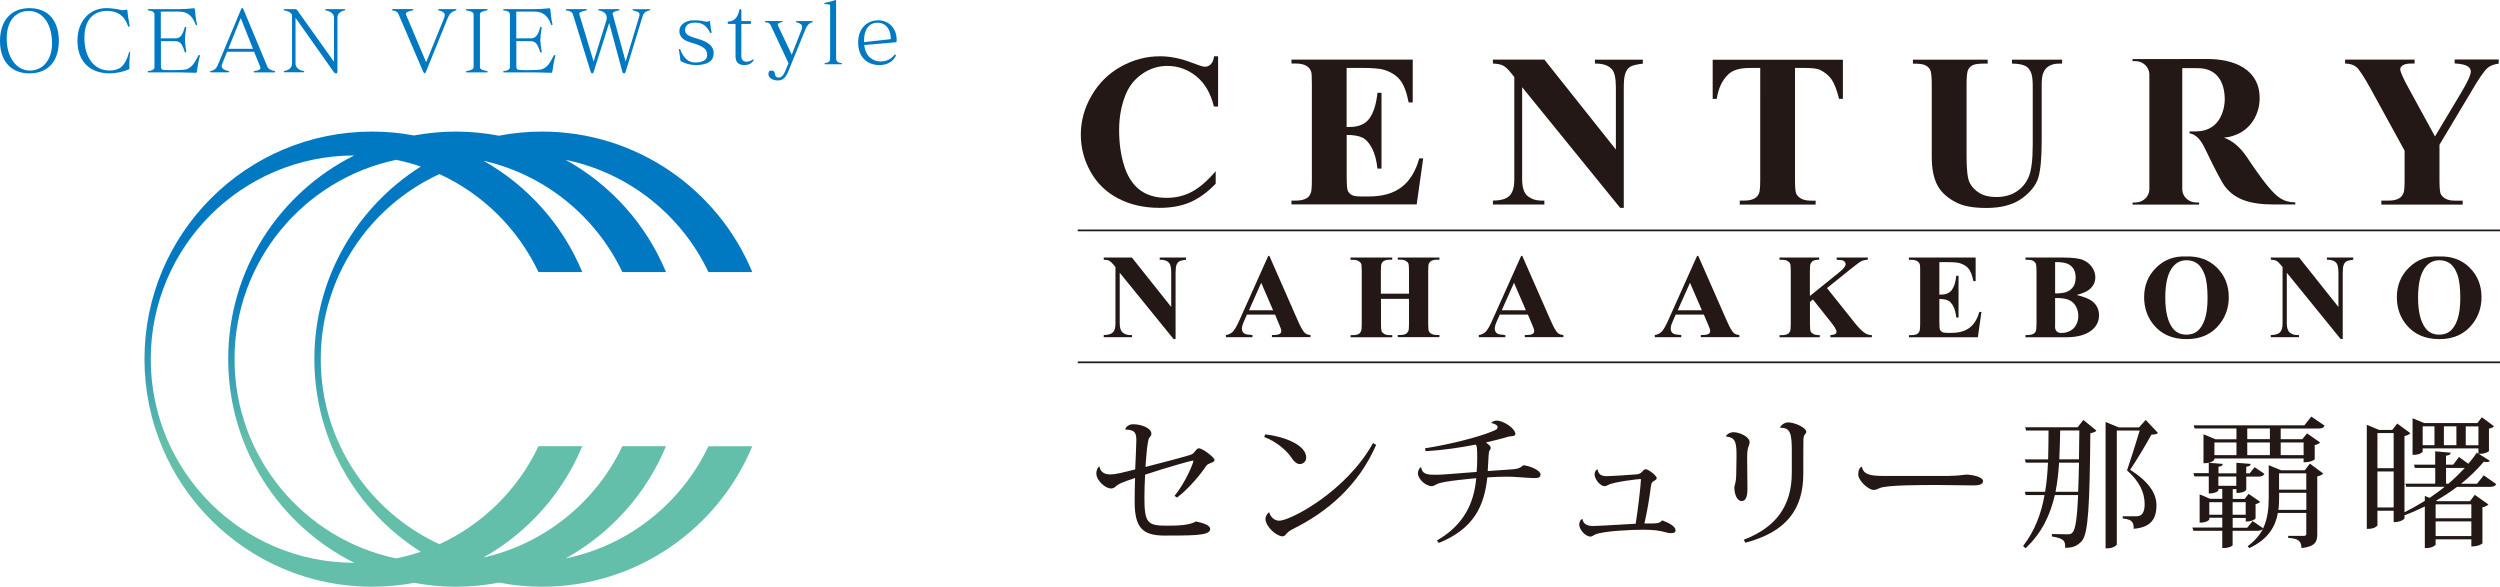 <?xml version="1.0" encoding="utf-8"?>
<!-- Generator: Adobe Illustrator 26.4.1, SVG Export Plug-In . SVG Version: 6.00 Build 0)  -->
<svg version="1.1" xmlns="http://www.w3.org/2000/svg" xmlns:xlink="http://www.w3.org/1999/xlink" x="0px" y="0px"
	 viewBox="0 0 430 100.91" style="enable-background:new 0 0 430 100.91;" xml:space="preserve">
<style type="text/css">
	.st0{fill:url(#SVGID_1_);}
	.st1{fill:#0079C2;}
	.st2{fill:none;stroke:#231815;stroke-width:0.302;stroke-miterlimit:10;}
	.st3{fill:#231815;}
</style>
<g id="レイヤー_1">
</g>
<g id="文字">
	<g>
		<linearGradient id="SVGID_1_" gradientUnits="userSpaceOnUse" x1="77.111" y1="49.098" x2="77.111" y2="92.85">
			<stop  offset="0" style="stop-color:#0079C2"/>
			<stop  offset="0.617" style="stop-color:#64BFAA"/>
		</linearGradient>
		<path class="st0" d="M97.28,96.05c7.73-4.27,13.86-11.08,17.27-19.3h-7.51c-4.54,9.58-13.31,16.75-23.9,19.15
			c7.61-4.28,13.64-11.02,17.01-19.15h-7.53c-3.52,7.42-9.56,13.41-17.03,16.85C63.54,88.06,55.17,75.9,55.17,61.77
			c0-14.13,8.37-26.29,20.42-31.83c7.47,3.44,13.51,9.43,17.03,16.85h7.53c-3.37-8.13-9.4-14.87-17.01-19.15
			c10.58,2.4,19.35,9.57,23.9,19.15h7.51c-3.41-8.22-9.53-15.04-17.27-19.3c10.89,2.24,19.93,9.52,24.57,19.3h7.54
			c-5.88-14.18-19.86-24.16-36.17-24.16c-2.53,0-5.01,0.25-7.41,0.71c-2.4-0.46-4.88-0.71-7.41-0.71c-2.45,0-4.85,0.24-7.18,0.67
			c-2.34-0.44-4.76-0.67-7.23-0.67c-21.62,0-39.14,17.52-39.14,39.14c0,21.62,17.53,39.15,39.14,39.15c2.47,0,4.89-0.23,7.23-0.67
			c2.33,0.43,4.73,0.67,7.18,0.67c2.54,0,5.01-0.25,7.41-0.71c2.4,0.46,4.88,0.71,7.41,0.71c16.31,0,30.29-9.98,36.17-24.16h-7.54
			C117.2,86.53,108.16,93.82,97.28,96.05z M25.93,61.77c0-19.33,15.67-35.01,34.99-35.03c-12.85,6.42-21.67,19.69-21.67,35.03
			s8.83,28.61,21.67,35.03C41.6,96.78,25.93,81.1,25.93,61.77z M68.15,96.05c-15.88-3.33-27.81-17.41-27.81-34.28
			c0-16.87,11.93-30.95,27.81-34.28c1.44,0.3,2.85,0.68,4.22,1.16c-10.99,6.93-18.3,19.17-18.3,33.12c0,13.95,7.31,26.2,18.3,33.13
			C71,95.37,69.59,95.75,68.15,96.05z"/>
		<g>
			<path class="st1" d="M5.06,12.62C1.82,12.62,0,10.44,0,7.04c0-3.4,1.82-5.64,5.06-5.64c3.3,0,5.06,2.24,5.06,5.64
				C10.12,10.44,8.36,12.62,5.06,12.62z M4.96,1.88c-2.16,0-3.78,1.55-3.81,4.72c0,3.39,1.77,5.54,3.99,5.54
				c2.04,0,3.81-1.61,3.81-4.72C8.94,3.96,7.23,1.88,4.96,1.88z"/>
			<path class="st1" d="M22.26,11.76c0,0.06-0.04,0.15-0.22,0.22c-0.87,0.38-2.16,0.64-3.18,0.64c-3.49,0-5.54-2.14-5.54-5.63
				c0-3.31,2.05-5.6,5.03-5.6c0.63,0,2.01,0.19,2.36,0.31c0.1,0.03,0.23,0.05,0.37,0.05c0.18,0,0.35-0.02,0.48-0.05
				c0.12-0.03,0.21-0.04,0.25-0.04c0.07,0,0.09,0.04,0.1,0.13c0.07,0.9,0.26,1.96,0.4,2.68c0.01,0.07-0.02,0.12-0.09,0.12
				c-0.09,0-0.16-0.02-0.19-0.09c-0.63-1.89-1.91-2.62-3.59-2.62c-2.35,0-3.92,1.47-3.92,4.66c0,3.37,1.69,5.59,4.31,5.59
				c1.82,0,2.7-0.79,3.37-3.12c0.01-0.06,0.03-0.07,0.07-0.07c0,0,0.03,0,0.04,0c0.04,0.01,0.07,0.01,0.07,0.07
				c0,0.01,0,0.01,0,0.03C22.27,9.97,22.23,11.17,22.26,11.76z"/>
			<path class="st1" d="M33.86,12.3c-0.03,0.19-0.09,0.22-0.18,0.22c-2.05-0.04-2.13-0.07-2.99-0.07h-5.16
				c-0.1,0-0.12-0.01-0.12-0.07c0,0,0-0.01,0-0.03c0-0.07,0.02-0.1,0.1-0.12c0.82-0.09,1.06-0.34,1.06-0.73V2.58
				c0-0.45-0.24-0.7-1.06-0.79c-0.07-0.01-0.1-0.01-0.1-0.12c0-0.09,0.02-0.1,0.12-0.1h5.19c0.85,0,1.66-0.05,2.61-0.15
				c0.02,0,0.02,0,0.03,0c0.06,0,0.13,0.04,0.16,0.21c0.04,0.59,0.19,1.9,0.37,2.57c0,0.01,0,0.01,0,0.03c0,0.04-0.04,0.07-0.1,0.09
				c-0.01,0-0.03,0-0.04,0c-0.04,0-0.07-0.02-0.1-0.09c-0.54-1.52-1.45-2.23-2.79-2.23h-3.2v4.6c0,0,2.46,0,2.67-0.01
				c0.25-0.03,0.51-0.12,0.75-0.37c0.32-0.34,0.57-1,0.69-1.53c0.01-0.06,0.06-0.06,0.12-0.06c0.09,0,0.15,0.03,0.15,0.09
				c0,0,0,0,0,0.01c-0.15,0.82-0.23,1.61-0.23,2.08c0,0.54,0.12,1.55,0.23,2.1v0.02c0,0.06-0.06,0.09-0.13,0.09
				c-0.06,0-0.09-0.01-0.12-0.04c0-0.01-0.01-0.01-0.01-0.03c-0.18-0.59-0.42-1.23-0.7-1.51c-0.18-0.18-0.48-0.32-0.73-0.35
				c-0.21-0.02-2.67-0.02-2.67-0.02v4.37c0,0.32,0.13,0.51,0.31,0.56c0.19,0.04,0.84,0.07,1.55,0.07c1.06,0,2.27-0.05,2.54-0.15
				c0.91-0.35,1.35-1.01,2.04-2.36c0.03-0.06,0.04-0.09,0.1-0.09c0.02,0,0.03,0,0.06,0.01c0.09,0.03,0.12,0.05,0.12,0.07
				c0,0.02,0,0.02,0,0.03C34.21,10.13,33.93,11.71,33.86,12.3z"/>
			<path class="st1" d="M47.23,12.45h-3.47c-0.09,0-0.12-0.04-0.12-0.09c0-0.12,0.03-0.13,0.18-0.15c0.72-0.07,0.98-0.31,0.98-0.54
				c0-0.04-0.01-0.09-0.03-0.13L43.71,8.9h-4.65l-0.81,1.99c-0.07,0.18-0.12,0.34-0.12,0.48c0,0.37,0.29,0.64,1.16,0.85
				c0.09,0.02,0.12,0.03,0.12,0.13c0,0.07-0.06,0.09-0.18,0.09h-2.92c-0.18,0-0.18-0.01-0.18-0.09c0-0.1,0.01-0.1,0.12-0.13
				c0.81-0.19,1.03-0.58,1.33-1.32l3.86-9.25c0.07-0.16,0.1-0.26,0.22-0.26c0.13,0,0.18,0.1,0.26,0.32l4.08,9.79
				c0.15,0.35,0.66,0.64,1.17,0.7c0.12,0.01,0.15,0.03,0.15,0.13C47.33,12.42,47.3,12.45,47.23,12.45z M41.41,3.11l-2.14,5.28h4.24
				L41.41,3.11z"/>
			<path class="st1" d="M59.21,1.8c-0.78,0.21-1.17,0.6-1.17,1.26v9.06c0,0.38-0.02,0.5-0.15,0.5c-0.32,0-0.37-0.06-0.58-0.37
				l-6.48-9.18v7.87c0,0.64,0.54,1.13,1.35,1.27c0.09,0.02,0.16,0.05,0.16,0.12c0,0.07-0.04,0.1-0.12,0.1h-3.3
				c-0.07,0-0.12-0.03-0.12-0.1c0-0.07,0.07-0.1,0.1-0.12c0.88-0.16,1.33-0.64,1.33-1.27V2.52c-0.32-0.45-0.6-0.59-1.33-0.73
				c-0.06-0.01-0.1-0.01-0.1-0.12c0-0.09,0.04-0.1,0.12-0.1h1.83c0.22,0,0.32,0.1,0.42,0.25l6.28,8.81V3.06
				c0-0.67-0.54-1.11-1.41-1.26c-0.03-0.02-0.1-0.02-0.1-0.13c0-0.09,0.04-0.1,0.12-0.1h3.2c0.07,0,0.12,0.03,0.12,0.1
				C59.37,1.77,59.3,1.77,59.21,1.8z"/>
			<path class="st1" d="M78.39,1.8c-0.76,0.25-1.08,0.57-1.38,1.3l-3.68,9.09c-0.1,0.25-0.15,0.42-0.27,0.42
				c-0.15,0-0.23-0.19-0.34-0.42L68.53,2.4c-0.13-0.32-0.42-0.53-0.98-0.6c-0.06-0.02-0.1-0.02-0.1-0.12c0-0.07,0.03-0.12,0.1-0.12
				h3.42c0.07,0,0.12,0.04,0.12,0.09c0,0.1-0.09,0.13-0.18,0.15c-0.7,0.13-1.1,0.34-1.1,0.6c0,0.05,0.02,0.09,0.03,0.13l3.46,8.18
				l3.08-7.59c0.07-0.19,0.12-0.37,0.12-0.51c0-0.37-0.26-0.63-1.03-0.82c-0.07-0.01-0.12-0.01-0.12-0.13
				c0-0.07,0.06-0.09,0.18-0.09h2.8c0.12,0,0.18,0.01,0.18,0.09C78.5,1.75,78.49,1.77,78.39,1.8z"/>
			<path class="st1" d="M83.75,12.45h-3.49c-0.07,0-0.12-0.03-0.12-0.1c0-0.07,0.02-0.1,0.1-0.12c0.71-0.15,1.22-0.28,1.22-0.67
				V2.46c0-0.4-0.51-0.53-1.22-0.68c-0.09-0.01-0.1,0.02-0.1-0.12c0-0.01,0-0.03,0-0.03c0-0.06,0.02-0.07,0.12-0.07h3.49
				c0.07,0,0.12,0.03,0.12,0.1c0,0.13-0.07,0.1-0.1,0.12c-0.7,0.15-1.22,0.28-1.22,0.68v9.09c0,0.4,0.51,0.53,1.22,0.67
				c0.03,0.02,0.1,0.05,0.1,0.12C83.87,12.42,83.83,12.45,83.75,12.45z"/>
			<path class="st1" d="M95,12.3c-0.03,0.19-0.09,0.22-0.18,0.22c-2.05-0.04-2.13-0.07-2.99-0.07h-5.16c-0.1,0-0.12-0.01-0.12-0.07
				c0,0,0-0.01,0-0.03c0-0.07,0.01-0.1,0.1-0.12c0.82-0.09,1.06-0.34,1.06-0.73V2.58c0-0.45-0.23-0.7-1.06-0.79
				c-0.07-0.01-0.1-0.01-0.1-0.12c0-0.09,0.01-0.1,0.12-0.1h5.19c0.85,0,1.66-0.05,2.61-0.15c0.01,0,0.01,0,0.03,0
				c0.06,0,0.13,0.04,0.16,0.21c0.04,0.59,0.19,1.9,0.37,2.57c0,0.01,0,0.01,0,0.03c0,0.04-0.04,0.07-0.1,0.09
				c-0.02,0-0.03,0-0.04,0c-0.04,0-0.07-0.02-0.1-0.09c-0.54-1.52-1.45-2.23-2.79-2.23H88.8v4.6c0,0,2.46,0,2.67-0.01
				c0.25-0.03,0.51-0.12,0.75-0.37c0.32-0.34,0.57-1,0.69-1.53c0.02-0.06,0.06-0.06,0.12-0.06c0.09,0,0.15,0.03,0.15,0.09
				c0,0,0,0,0,0.01c-0.15,0.82-0.24,1.61-0.24,2.08c0,0.54,0.12,1.55,0.24,2.1v0.02c0,0.06-0.06,0.09-0.13,0.09
				c-0.06,0-0.09-0.01-0.12-0.04c0-0.01-0.02-0.01-0.02-0.03c-0.18-0.59-0.43-1.23-0.7-1.51c-0.18-0.18-0.48-0.32-0.73-0.35
				c-0.21-0.02-2.67-0.02-2.67-0.02v4.37c0,0.32,0.13,0.51,0.31,0.56c0.19,0.04,0.84,0.07,1.55,0.07c1.06,0,2.27-0.05,2.54-0.15
				c0.91-0.35,1.35-1.01,2.04-2.36c0.03-0.06,0.04-0.09,0.1-0.09c0.01,0,0.03,0,0.06,0.01c0.09,0.03,0.12,0.05,0.12,0.07
				c0,0.02,0,0.02,0,0.03C95.35,10.13,95.07,11.71,95,12.3z"/>
			<path class="st1" d="M111.71,1.79c-0.75,0.19-1.04,0.47-1.23,1.16l-2.89,9.44c-0.06,0.18-0.16,0.23-0.25,0.23
				c-0.13,0-0.25-0.09-0.29-0.26l-2.27-8.41l-2.68,8.44c-0.06,0.18-0.16,0.23-0.25,0.23c-0.07,0-0.19-0.06-0.25-0.26l-3.06-9.91
				c-0.16-0.48-0.66-0.57-1.13-0.66c-0.04-0.01-0.07-0.06-0.07-0.1c0-0.07,0.03-0.12,0.09-0.12h3.42c0.09,0,0.1,0.03,0.1,0.06
				c0,0.01,0,0.01,0,0.03c0,0.07-0.03,0.1-0.13,0.13c-0.82,0.19-1.19,0.32-1.19,0.56c0,0.03,0,0.06,0.01,0.09l2.46,8.15l2.17-7.01
				c0.06-0.19,0.09-0.37,0.09-0.53c0-0.63-0.43-1.11-1.39-1.26c-0.04,0-0.07-0.06-0.07-0.1c0-0.07,0.03-0.12,0.09-0.12h3.5
				c0.06,0,0.06,0.06,0.06,0.1c0,0.07-0.04,0.1-0.12,0.12c-0.67,0.12-1.07,0.34-1.07,0.56c0,0.02,0.02,0.05,0.02,0.06l2.23,8.18
				l2.29-7.59c0.06-0.22,0.1-0.38,0.1-0.51c0-0.4-0.32-0.47-1.08-0.69c-0.1-0.03-0.13-0.07-0.13-0.13c0-0.07,0.04-0.09,0.15-0.09
				h2.8c0.09,0,0.12,0.03,0.12,0.09C111.83,1.72,111.79,1.77,111.71,1.79z"/>
			<path class="st1" d="M119.65,11.19c-0.88,0-1.8-0.26-2.45-0.62c-0.06-0.03-0.13-0.07-0.15-0.1c-0.09-0.53-0.16-1.17-0.28-1.98
				c0-0.03,0.04-0.04,0.09-0.06c0.03,0,0.06-0.01,0.07-0.01c0.03,0,0.04,0.01,0.06,0.04c0.6,1.59,1.42,2.29,2.59,2.29
				c1.29,0,2.05-0.48,2.05-1.2c0-1.1-0.48-1.58-3-2.3c-1.17-0.34-1.78-1.01-1.78-1.91c0-1,0.94-1.85,2.48-1.85
				c0.72,0,1.22,0.03,1.92,0.21c0.09,0.01,0.19,0.03,0.28,0.03c0.18,0,0.34-0.03,0.42-0.09c0.03-0.02,0.07-0.03,0.1-0.03
				c0.03,0,0.06,0.01,0.07,0.06c0.06,0.57,0.12,1.23,0.28,1.92c0,0.04-0.09,0.09-0.15,0.09c-0.06,0-0.1-0.03-0.12-0.07
				c-0.75-1.51-1.66-1.72-2.62-1.72c-1.11,0-1.67,0.5-1.67,1.29c0,0.73,0.54,1.04,2.26,1.52c1.57,0.47,2.65,1.16,2.65,2.42
				C122.77,10.31,121.98,11.19,119.65,11.19z"/>
			<path class="st1" d="M129.58,10.44c-0.41,0.56-0.88,0.75-1.6,0.75c-0.89,0-1.47-0.46-1.47-1.5V4.12h-1.11
				c-0.13,0-0.21-0.03-0.24-0.21c0-0.01-0.01-0.04-0.01-0.06c0-0.09,0.06-0.16,0.21-0.16c1.01,0,1.64-0.94,1.79-1.94
				c0.02-0.09,0.06-0.17,0.22-0.17c0.13,0,0.15,0.12,0.15,0.22v1.82H129c0.12,0,0.18,0.02,0.18,0.22c0,0.21-0.06,0.28-0.18,0.28
				h-1.49v5.54c0,0.64,0.35,0.95,0.87,0.95c0.37,0,0.75-0.1,1.02-0.34c0.06-0.04,0.1-0.07,0.13-0.07c0.03,0,0.04,0,0.06,0.02
				c0.03,0.01,0.04,0.04,0.04,0.07C129.63,10.34,129.6,10.4,129.58,10.44z"/>
			<path class="st1" d="M139.71,3.84c-0.57,0.15-0.91,0.53-1.17,1.19l-3.01,7.39c-0.48,1.07-1,1.42-1.72,1.42
				c-1.04,0-1.64-0.54-1.64-1.07c0-0.44,0.16-0.63,0.51-0.63c1.01,0,0.18,1.2,1.3,1.2c0.34,0,0.75-0.28,1.13-1.22l0.51-1.25
				l-3.08-6.57c-0.15-0.31-0.47-0.44-0.89-0.47c-0.06,0-0.09-0.05-0.09-0.1c0-0.06,0.03-0.12,0.1-0.12h2.84
				c0.09,0,0.13,0.03,0.13,0.09c0,0.06-0.09,0.07-0.13,0.09c-0.51,0.1-0.72,0.26-0.72,0.46c0,0.06,0.01,0.1,0.04,0.16l2.36,5
				l1.69-4.3c0.07-0.19,0.1-0.34,0.1-0.48c0-0.42-0.35-0.63-0.98-0.79c-0.04-0.01-0.09-0.12-0.09-0.13c0-0.06,0.07-0.09,0.1-0.09
				h2.65c0.09,0,0.12,0.03,0.12,0.09v0.02C139.8,3.75,139.78,3.81,139.71,3.84z"/>
			<path class="st1" d="M144.69,11.05h-2.73c-0.1,0-0.12-0.03-0.12-0.1c0-0.07,0.02-0.1,0.1-0.12c0.82-0.07,0.84-0.46,0.84-0.91
				V1.14c0-0.38,0-0.42-0.84-0.42c-0.1,0-0.16-0.06-0.16-0.12c0-0.04,0.04-0.1,0.12-0.12c0.48-0.07,1.39-0.31,1.85-0.48
				c0.01,0,0.01,0,0.03,0c0.03,0,0.03,0.06,0.03,0.15v9.78c0,0.45,0.07,0.84,0.89,0.91c0.06,0,0.1,0.04,0.1,0.12
				C144.81,11.02,144.77,11.05,144.69,11.05z"/>
			<path class="st1" d="M154.05,7.27l-5.41,0.47c0.21,1.88,1.41,2.83,2.79,2.83c1.04,0,1.8-0.38,2.38-1.11
				c0.03-0.05,0.07-0.06,0.12-0.06c0.05,0,0.07,0,0.1,0.03c0.03,0.03,0.07,0.07,0.07,0.12c0,0.01-0.02,0.03-0.02,0.04
				c-0.5,1.03-1.46,1.6-2.83,1.6c-2.24,0-3.65-1.54-3.65-3.86c0-2.38,1.45-3.84,3.49-3.84c1.64,0,3.14,1.23,3.14,3.42
				C154.22,7.19,154.19,7.26,154.05,7.27z M150.91,3.91c-1.35,0-2.3,1.09-2.3,3.05c0,0.13,0,0.18,0,0.29l4.53-0.51
				c0.06,0,0.07-0.03,0.07-0.15C153.21,5.35,152.58,3.91,150.91,3.91z"/>
		</g>
		<g>
			<g>
				<g>
					<line class="st2" x1="185.37" y1="39.63" x2="430" y2="39.63"/>
					<line class="st2" x1="185.37" y1="62.32" x2="430" y2="62.32"/>
				</g>
				<g>
					<g>
						<path class="st3" d="M194.69,44.3l6.76,8.5v-5.89c0-0.82-0.12-1.38-0.35-1.67c-0.32-0.39-0.87-0.58-1.63-0.57V44.3H204v0.37
							c-0.58,0.07-0.97,0.17-1.17,0.29c-0.2,0.12-0.35,0.31-0.46,0.58c-0.11,0.26-0.17,0.72-0.17,1.37v11.41h-0.34l-9.27-11.41v8.71
							c0,0.79,0.18,1.32,0.54,1.6c0.36,0.28,0.77,0.41,1.24,0.41h0.33v0.37h-4.86v-0.37c0.75-0.01,1.28-0.16,1.58-0.46
							c0.3-0.3,0.44-0.82,0.44-1.55v-9.68l-0.29-0.36c-0.29-0.36-0.55-0.6-0.77-0.72c-0.22-0.12-0.54-0.18-0.96-0.19V44.3H194.69z"
							/>
						<path class="st3" d="M219.31,54.11h-4.84l-0.58,1.33c-0.19,0.44-0.28,0.81-0.28,1.1c0,0.38,0.16,0.67,0.46,0.85
							c0.18,0.11,0.63,0.19,1.35,0.24v0.37h-4.56v-0.37c0.49-0.07,0.9-0.28,1.21-0.61c0.32-0.33,0.71-1.02,1.17-2.07l4.9-10.94h0.19
							l4.94,11.24c0.47,1.06,0.86,1.73,1.16,2.01c0.23,0.21,0.55,0.33,0.97,0.36v0.37h-6.63v-0.37h0.27c0.53,0,0.91-0.07,1.12-0.22
							c0.15-0.11,0.22-0.26,0.22-0.46c0-0.12-0.02-0.24-0.06-0.37c-0.01-0.06-0.11-0.31-0.3-0.76L219.31,54.11z M218.97,53.36
							l-2.04-4.72l-2.1,4.72H218.97z"/>
						<path class="st3" d="M237.53,51.42v4.25c0,0.7,0.04,1.14,0.11,1.31c0.08,0.18,0.23,0.33,0.46,0.46
							c0.22,0.13,0.53,0.2,0.91,0.2h0.46v0.37h-7.17v-0.37h0.45c0.4,0,0.72-0.07,0.96-0.21c0.17-0.09,0.31-0.26,0.4-0.48
							c0.07-0.16,0.11-0.59,0.11-1.27v-9.02c0-0.7-0.03-1.14-0.11-1.31c-0.08-0.18-0.22-0.33-0.45-0.46
							c-0.23-0.13-0.53-0.2-0.92-0.2h-0.45V44.3h7.17v0.37h-0.46c-0.4,0-0.72,0.07-0.96,0.21c-0.18,0.09-0.32,0.26-0.42,0.48
							c-0.07,0.16-0.11,0.59-0.11,1.27v3.88h4.84v-3.88c0-0.7-0.04-1.14-0.11-1.31c-0.07-0.18-0.23-0.33-0.46-0.46
							c-0.23-0.13-0.54-0.2-0.92-0.2h-0.44V44.3h7.16v0.37h-0.44c-0.4,0-0.72,0.07-0.96,0.21c-0.18,0.09-0.32,0.26-0.42,0.48
							c-0.07,0.16-0.11,0.59-0.11,1.27v9.02c0,0.7,0.04,1.14,0.11,1.31c0.07,0.18,0.22,0.33,0.46,0.46c0.23,0.13,0.53,0.2,0.92,0.2
							h0.44v0.37h-7.16v-0.37h0.44c0.4,0,0.72-0.07,0.96-0.21c0.18-0.09,0.31-0.26,0.42-0.48c0.07-0.16,0.11-0.59,0.11-1.27v-4.25
							H237.53z"/>
						<path class="st3" d="M262.8,54.11h-4.84l-0.58,1.33c-0.19,0.44-0.28,0.81-0.28,1.1c0,0.38,0.16,0.67,0.47,0.85
							c0.18,0.11,0.63,0.19,1.35,0.24v0.37h-4.56v-0.37c0.49-0.07,0.9-0.28,1.21-0.61c0.32-0.33,0.71-1.02,1.17-2.07l4.9-10.94h0.19
							l4.94,11.24c0.47,1.06,0.86,1.73,1.16,2.01c0.23,0.21,0.55,0.33,0.97,0.36v0.37h-6.63v-0.37h0.27c0.53,0,0.91-0.07,1.12-0.22
							c0.15-0.11,0.22-0.26,0.22-0.46c0-0.12-0.02-0.24-0.06-0.37c-0.01-0.06-0.11-0.31-0.3-0.76L262.8,54.11z M262.45,53.36
							l-2.04-4.72l-2.11,4.72H262.45z"/>
						<path class="st3" d="M293.06,54.11h-4.84l-0.58,1.33c-0.19,0.44-0.28,0.81-0.28,1.1c0,0.38,0.16,0.67,0.47,0.85
							c0.18,0.11,0.63,0.19,1.35,0.24v0.37h-4.56v-0.37c0.49-0.07,0.9-0.28,1.21-0.61c0.32-0.33,0.71-1.02,1.17-2.07l4.9-10.94h0.2
							l4.94,11.24c0.47,1.06,0.86,1.73,1.16,2.01c0.23,0.21,0.55,0.33,0.97,0.36v0.37h-6.63v-0.37h0.27c0.53,0,0.91-0.07,1.12-0.22
							c0.15-0.11,0.22-0.26,0.22-0.46c0-0.12-0.02-0.24-0.06-0.37c-0.01-0.06-0.11-0.31-0.3-0.76L293.06,54.11z M292.72,53.36
							l-2.04-4.72l-2.11,4.72H292.72z"/>
						<path class="st3" d="M314.24,49.55l4.82,6.04c0.68,0.85,1.27,1.42,1.76,1.73c0.36,0.22,0.73,0.32,1.14,0.32v0.37h-7.14v-0.37
							c0.45-0.04,0.74-0.11,0.88-0.21c0.13-0.1,0.19-0.23,0.19-0.37c0-0.28-0.31-0.81-0.93-1.6l-3.14-3.95l-0.51,0.42v3.74
							c0,0.71,0.04,1.16,0.12,1.33c0.08,0.17,0.23,0.32,0.47,0.45c0.23,0.13,0.59,0.19,1.1,0.19v0.37h-6.92v-0.37h0.46
							c0.4,0,0.72-0.07,0.96-0.21c0.18-0.09,0.31-0.26,0.4-0.48c0.07-0.16,0.11-0.59,0.11-1.27v-9.02c0-0.7-0.04-1.14-0.11-1.31
							c-0.07-0.18-0.23-0.33-0.45-0.46c-0.22-0.13-0.53-0.2-0.91-0.2h-0.46V44.3h6.82v0.37c-0.47,0-0.82,0.07-1.06,0.2
							c-0.18,0.1-0.31,0.25-0.42,0.48c-0.08,0.17-0.12,0.6-0.12,1.29v4.27l5.09-4.11c0.71-0.57,1.06-1.03,1.06-1.37
							c0-0.26-0.15-0.46-0.44-0.61c-0.15-0.07-0.52-0.12-1.1-0.14V44.3h5.35v0.37c-0.48,0.03-0.86,0.12-1.13,0.26
							c-0.27,0.14-0.9,0.61-1.89,1.4L314.24,49.55z"/>
						<path class="st3" d="M333.57,45.09v5.58h0.27c0.87,0,1.5-0.27,1.89-0.82c0.39-0.55,0.64-1.35,0.75-2.42h0.39v7.18h-0.39
							c-0.08-0.78-0.25-1.42-0.51-1.92c-0.26-0.5-0.56-0.83-0.9-1c-0.34-0.17-0.84-0.26-1.5-0.26v3.86c0,0.76,0.03,1.22,0.1,1.39
							c0.07,0.17,0.18,0.31,0.36,0.41c0.17,0.11,0.45,0.16,0.85,0.16h0.82c1.28,0,2.3-0.3,3.08-0.89c0.77-0.59,1.33-1.5,1.66-2.71
							h0.37l-0.62,4.36h-11.85v-0.37h0.46c0.4,0,0.72-0.07,0.96-0.21c0.18-0.09,0.31-0.26,0.4-0.48c0.07-0.16,0.11-0.59,0.11-1.27
							v-9.02c0-0.62-0.01-1-0.05-1.14c-0.07-0.23-0.19-0.42-0.38-0.55c-0.26-0.19-0.6-0.28-1.05-0.28h-0.46V44.3h11.48v4.05h-0.39
							c-0.19-0.99-0.47-1.7-0.82-2.13c-0.35-0.43-0.85-0.75-1.5-0.95c-0.38-0.12-1.09-0.18-2.12-0.18H333.57z"/>
						<path class="st3" d="M357.16,50.74c1.3,0.3,2.21,0.67,2.74,1.1c0.76,0.61,1.13,1.41,1.13,2.39c0,1.03-0.41,1.88-1.24,2.56
							c-1.02,0.82-2.5,1.22-4.44,1.22h-6.97v-0.37c0.63,0,1.06-0.06,1.29-0.18c0.23-0.12,0.39-0.27,0.47-0.46
							c0.09-0.19,0.14-0.66,0.14-1.4v-8.9c0-0.74-0.05-1.21-0.14-1.4c-0.09-0.19-0.25-0.34-0.48-0.46
							c-0.23-0.12-0.66-0.17-1.28-0.17V44.3h6.57c1.57,0,2.68,0.14,3.34,0.42c0.66,0.28,1.17,0.7,1.55,1.25
							c0.38,0.56,0.56,1.15,0.56,1.77c0,0.66-0.24,1.25-0.72,1.76C359.21,50.03,358.37,50.44,357.16,50.74z M353.48,51.26v4.4
							l-0.01,0.51c0,0.36,0.09,0.64,0.28,0.82c0.18,0.19,0.46,0.28,0.82,0.28c0.54,0,1.04-0.12,1.49-0.36
							c0.45-0.24,0.8-0.59,1.04-1.04c0.24-0.46,0.37-0.96,0.37-1.52c0-0.64-0.15-1.21-0.45-1.72c-0.3-0.51-0.7-0.86-1.22-1.06
							C355.29,51.35,354.51,51.25,353.48,51.26z M353.48,50.47c0.96,0,1.66-0.11,2.12-0.32c0.46-0.22,0.8-0.52,1.05-0.91
							c0.24-0.39,0.36-0.89,0.36-1.5c0-0.61-0.12-1.1-0.36-1.49c-0.24-0.39-0.58-0.68-1.03-0.88c-0.44-0.2-1.16-0.3-2.14-0.29V50.47
							z"/>
						<path class="st3" d="M375.97,44.11c2.19-0.08,3.96,0.56,5.33,1.91c1.36,1.35,2.05,3.05,2.05,5.09c0,1.74-0.51,3.27-1.53,4.59
							c-1.35,1.75-3.25,2.63-5.71,2.63c-2.47,0-4.37-0.84-5.72-2.51c-1.06-1.32-1.6-2.89-1.6-4.7c0-2.03,0.69-3.73,2.08-5.09
							C372.24,44.67,373.95,44.03,375.97,44.11z M376.09,44.76c-1.25,0-2.21,0.64-2.86,1.92c-0.53,1.05-0.8,2.56-0.8,4.53
							c0,2.34,0.41,4.07,1.23,5.18c0.57,0.78,1.38,1.17,2.41,1.17c0.69,0,1.27-0.17,1.74-0.5c0.59-0.43,1.06-1.12,1.39-2.07
							c0.33-0.95,0.5-2.18,0.5-3.71c0-1.81-0.17-3.17-0.51-4.07c-0.34-0.9-0.77-1.54-1.29-1.91
							C377.37,44.94,376.77,44.76,376.09,44.76z"/>
						<path class="st3" d="M395.45,44.3l6.76,8.5v-5.89c0-0.82-0.12-1.38-0.35-1.67c-0.32-0.39-0.87-0.58-1.63-0.57V44.3h4.53v0.37
							c-0.58,0.07-0.97,0.17-1.17,0.29c-0.2,0.12-0.36,0.31-0.47,0.58c-0.11,0.26-0.17,0.72-0.17,1.37v11.41h-0.35l-9.27-11.41v8.71
							c0,0.79,0.18,1.32,0.54,1.6c0.36,0.28,0.77,0.41,1.24,0.41h0.32v0.37h-4.86v-0.37c0.75-0.01,1.28-0.16,1.58-0.46
							c0.3-0.3,0.45-0.82,0.45-1.55v-9.68l-0.29-0.36c-0.29-0.36-0.54-0.6-0.77-0.72c-0.22-0.12-0.54-0.18-0.96-0.19V44.3H395.45z"
							/>
						<path class="st3" d="M419.45,44.11c2.18-0.08,3.96,0.56,5.32,1.91c1.36,1.35,2.05,3.05,2.05,5.09c0,1.74-0.51,3.27-1.53,4.59
							c-1.35,1.75-3.25,2.63-5.71,2.63c-2.47,0-4.37-0.84-5.72-2.51c-1.07-1.32-1.6-2.89-1.6-4.7c0-2.03,0.69-3.73,2.08-5.09
							C415.72,44.67,417.43,44.03,419.45,44.11z M419.57,44.76c-1.25,0-2.21,0.64-2.86,1.92c-0.53,1.05-0.8,2.56-0.8,4.53
							c0,2.34,0.41,4.07,1.23,5.18c0.57,0.78,1.37,1.17,2.4,1.17c0.69,0,1.28-0.17,1.74-0.5c0.6-0.43,1.06-1.12,1.39-2.07
							c0.33-0.95,0.5-2.18,0.5-3.71c0-1.81-0.17-3.17-0.5-4.07c-0.34-0.9-0.77-1.54-1.29-1.91
							C420.86,44.94,420.25,44.76,419.57,44.76z"/>
					</g>
				</g>
				<g>
					<path class="st3" d="M193.54,73.85c0.1-0.44,0.64-0.88,1.34-0.88c1.42,0,3.16,0.64,3.16,1.64c0,0.34-0.2,0.44-0.37,0.71
						c-0.34,0.44-0.59,4.04-0.64,4.99c2.25-0.56,6.21-1.61,7.51-2.01c0.44-0.12,0.66-0.24,0.86-0.51c0.29-0.34,0.51-0.68,0.81-0.68
						c0.64,0,2.69,1.57,2.69,2.01c0,0.29-0.34,0.39-0.76,0.56c-0.24,0.1-0.46,0.17-0.66,0.44c-0.93,1.39-2.98,3.94-5.04,5.46
						l-0.42-0.29c2.01-2.47,3.23-5.7,3.23-5.95c0-0.1-0.02-0.12-0.12-0.12c-0.17,0-4.28,1.13-8.17,2.42
						c-0.07,1.35-0.12,2.67-0.12,3.91c0,4.41,0.51,4.87,3.89,4.87c1.81,0,3.89-0.07,4.97-0.73c1.27,0.27,2.45,0.64,2.45,1.3
						c0,0.71-1.05,0.91-2.47,1.03c-1.17,0.1-4.08,0.1-5.38,0.1c-3.91,0-5.16-1.47-5.14-5.97c0-1.08,0.02-2.64,0.07-3.94
						c-2.2,0.76-2.76,0.96-3.28,1.42c-0.17,0.17-0.44,0.39-0.86,0.39c-0.98,0-2.52-1.37-2.52-2.59c0-0.66,0.32-1.18,0.54-1.18
						c0.22,1.3,1.42,1.35,1.86,1.35c0.88,0,1.86-0.25,4.28-0.86c0.05-0.98,0.2-4.4,0.2-4.97c0-1.1-0.1-1.88-1.88-1.88L193.54,73.85z
						"/>
					<path class="st3" d="M217.62,74.71c2.99,0.32,7.05,1.74,7.05,3.99c0,0.66-0.49,1.12-1.15,1.12c-0.51,0-1.08-0.59-1.37-1.08
						c-0.73-1.1-2.49-2.76-4.7-3.57L217.62,74.71z M236.7,76.52c-3.06,7.02-8.42,11.57-14.44,14.53c-1.15,0.59-1.1,1.2-1.66,1.2
						c-1.05,0-2.94-1.69-2.94-3.01c0-0.42,0.27-0.88,0.64-1.15c0.22,0.88,0.93,1.47,1.74,1.47c1.88,0,11.53-5.02,16.12-13.36
						L236.7,76.52z"/>
					<path class="st3" d="M255.89,81.02c1.4-0.1,2.94-0.19,3.87-0.27c1.03-0.07,1.54-0.1,2.25-0.73c1.15,0.1,2.96,0.9,2.96,1.57
						c0,0.59-0.44,0.64-1.18,0.64c-0.54,0-1.91-0.12-2.76-0.17c-0.58-0.05-1.27-0.07-2.06-0.07c-0.95,0-2.03,0.05-3.15,0.12
						c-0.54,4.99-2.33,8.81-8.34,11.28l-0.34-0.42c4.53-2.62,6.38-6.26,6.77-10.72c-1.05,0.1-5.43,0.49-6.56,0.93
						c-0.49,0.19-0.73,0.44-1.07,0.44c-1.08,0-2.4-1.25-2.4-2.2c0-0.39,0.2-0.88,0.47-1.05l0.09,0.02c0.22,1.27,1.2,1.27,2.74,1.27
						c0.78,0,3.94-0.27,6.8-0.49c0.07-0.76,0.1-1.56,0.1-2.32c0-1.74-0.03-2.15-0.27-2.38c-2.55,0.51-5.77,0.98-8.61,1.13l-0.1-0.49
						c4.46-0.71,9.15-1.93,11.43-2.86c0.93-0.37,1.05-0.44,1.05-0.83c0-0.27-0.44-0.54-1.03-0.64l-0.02-0.02
						c0-0.17,0.44-0.42,0.88-0.42c1.18,0,3.23,1.35,3.23,2.3c0,0.49-0.81,0.32-1.3,0.49c-1.08,0.34-2.52,0.68-3.77,0.98
						c0.44,0.29,0.83,0.64,0.83,0.88c0,0.22-0.1,0.39-0.19,0.49c-0.12,0.17-0.12,0.39-0.17,0.88L255.89,81.02z"/>
					<path class="st3" d="M282.17,82.39c-0.39,0.02-4.55,0.46-5.58,1.03c-0.27,0.15-0.42,0.2-0.61,0.2c-0.78,0-1.71-1.25-1.71-2.03
						c0-0.39,0.17-0.78,0.54-0.86c0.07,1.17,1.15,1.17,1.67,1.17s3.79-0.2,5.11-0.32c0.37-0.05,0.59-0.2,0.74-0.32
						c0.27-0.29,0.46-0.56,0.76-0.56c0.34,0,1.86,1.05,1.86,1.54c0,0.32-0.47,0.44-0.64,0.59c-0.22,0.17-0.27,0.34-0.37,0.9
						c-0.17,1.57-0.66,4.43-1.1,6.31c2.4,0,2.52,0,3.06-0.54c1.2,0.44,2.3,1.05,2.3,1.71c0,0.42-0.37,0.49-0.83,0.49
						c-0.71,0-1.08-0.32-2.62-0.49c-0.54-0.05-1.27-0.1-2.15-0.1c-1.71,0-6.7,0.19-8.2,0.81c-0.25,0.1-0.54,0.37-0.81,0.37
						c-0.98,0-1.96-1.27-1.96-2.06c0-0.29,0.17-0.96,0.56-0.96c0.17,1.2,1.45,1.2,1.88,1.2c0.44,0,2.37-0.1,7.27-0.39
						c0.37-2.32,0.81-5.97,0.91-7.61L282.17,82.39z"/>
					<path class="st3" d="M296.88,75.03c0.15-0.37,0.71-0.69,1.32-0.69c0.88,0,2.74,0.71,2.74,1.76c0,0.17-0.12,0.49-0.24,0.83
						c-0.15,0.42-0.19,0.98-0.19,1.93c0,1,0.02,3.86,0.05,5.19c0,1.2-0.22,2.13-0.98,2.13c-0.83,0-1.27-1.2-1.27-2.37
						c0-0.34,0.29-0.63,0.32-2.18c0.03-1,0.05-2.3,0.05-2.96c0-2.25,0-3.45-1.76-3.57L296.88,75.03z M306.2,73.51
						c0.1-0.39,0.78-0.86,1.35-0.86c1.1,0,3.13,0.88,3.13,1.64c0,0.24-0.25,0.39-0.34,0.58c-0.07,0.15-0.15,0.42-0.15,0.64
						c0,0.54-0.02,1.15-0.02,2.5v3.42c0,6.14-2.86,10.03-9.96,11.92l-0.29-0.51c5.6-2.15,8.27-5.85,8.27-11.57v-3.62
						c0-2.81-0.15-4.16-1.96-4.06L306.2,73.51z"/>
					<path class="st3" d="M335.24,81.85c1.71,0,2.62-0.22,2.98-0.22c1.15,0.03,2.86,0.42,2.86,1.13c0,0.49-0.54,0.73-1.57,0.73
						c-0.88,0-5.23-0.07-6.22-0.07c-2.71,0-8.69,0-9.93,0.51c-0.34,0.12-0.66,0.34-1.05,0.34c-1,0-2.69-1.64-2.69-2.64
						c0-0.64,0.12-1,0.46-1.32l0.17-0.02c0.27,1.32,1.39,1.57,3.77,1.57H335.24z"/>
					<path class="st3" d="M357.36,73.48l0.98-1.25l2.25,1.84c-0.17,0.2-0.49,0.34-1.05,0.44c-0.12,12.06-0.32,17.27-1.47,18.55
						c-0.74,0.78-1.4,1.15-2.86,1.17c0-1.15-0.07-1.59-2.28-1.96v-0.42c0.83,0.02,2.05,0.05,2.67,0.05c0.44,0,0.61-0.05,0.86-0.29
						c0.54-0.56,0.81-2.64,0.98-6.46h-4.01c-0.78,3.4-2.23,6.53-5.04,9.15l-0.42-0.39c2.05-2.64,3.13-5.63,3.69-8.76h-3.23
						l-0.17-0.56h3.5c0.27-1.64,0.42-3.33,0.49-5.01h-3.81l-0.17-0.56h4.01c0.05-1.64,0.05-3.3,0.07-4.97h-3.87l-0.15-0.56H357.36z
						 M354.16,79.58c-0.1,1.71-0.29,3.4-0.61,5.01h3.89c0.07-1.44,0.1-3.11,0.15-5.01H354.16z M357.65,74.04h-3.3
						c-0.03,1.67-0.07,3.33-0.15,4.97h3.38L357.65,74.04z M369.06,72.23l2.11,2.23c-0.2,0.22-0.54,0.29-1.12,0.29
						c-0.86,1.57-2.57,4.45-3.67,6.05c3.13,1.98,4.5,3.99,4.53,6.02v0.1c0,2.37-1,3.79-3.91,4.03c0-1.3-0.42-1.59-1.89-1.78V88.8
						h2.4c0.98,0,1.37-0.81,1.37-2.08c0-1.96-0.86-3.89-3.03-5.82c0.58-1.66,1.57-4.82,2.18-6.85h-3.94v19.6
						c0,0.15-0.64,0.66-1.61,0.66h-0.32V72.58l2.25,0.93h3.5L369.06,72.23z"/>
					<path class="st3" d="M396.44,80.87l0.86-1.13l2.3,1.71c-0.15,0.17-0.54,0.39-1.03,0.49v9.91c0,1.27-0.27,2.15-2.72,2.42
						c0-1.39-0.8-1.64-2.28-1.76v-0.34h2.64c0.34,0,0.47-0.07,0.47-0.37v-3.57h-4.89c-0.39,2.25-1.59,4.48-4.9,6.04l-0.29-0.32
						c1.22-0.91,2.08-1.91,2.62-2.99h-0.02c-0.2,0.25-0.49,0.34-1.03,0.34h-4.16v2.47c0,0.12-0.59,0.49-1.49,0.49h-0.29v-2.96h-4.97
						l-0.17-0.56h5.14v-1.69H380v0.29c0,0.02-0.29,0.56-1.66,0.56v-4.87l1.78,0.76h2.11v-1.69h-0.66v0.22
						c0,0.05-0.34,0.56-1.66,0.56v-2.94h-2.47l-0.17-0.56h2.64V79.6l2.4,0.19c-0.03,0.27-0.17,0.42-0.73,0.49v1.13h3.08V79.6
						l2.45,0.19c-0.03,0.3-0.2,0.42-0.76,0.49v1.13h0.59l0.86-1.05l1.69,1.15c-0.22,0.32-0.46,0.47-1.1,0.47h-2.03v2.25
						c0,0.03-0.29,0.56-1.69,0.56v-0.66h-0.64v1.69h2.05l0.68-0.88l1.98,1.37c-0.12,0.15-0.42,0.34-0.78,0.39v2.45
						c0,0.05-0.46,0.56-1.69,0.56v-0.63h-2.25v1.69h2.5l0.93-1.15l1.81,1.25c0.78-1.64,0.96-3.45,0.96-5.28v-5.58l2.13,0.88H396.44z
						 M397.54,71.65l2.3,1.57c-0.17,0.34-0.46,0.49-1.15,0.49h-6.41v1.83H396l0.81-1l2.25,1.57c-0.15,0.17-0.49,0.37-0.93,0.44v2.45
						c0,0.05-0.56,0.51-1.91,0.51v-0.66h-15.34v0.19c0,0.03-0.34,0.64-1.88,0.64v-4.99l2.05,0.86h3.62V73.7h-7.19l-0.17-0.54h19.04
						L397.54,71.65z M380,88.53h2.23v-2.15H380V88.53z M380.88,76.1v2.18h3.79V76.1H380.88z M381.56,83.56h3.08v-1.59h-3.08V83.56z
						 M386.26,86.38h-2.25v2.15h2.25V86.38z M390.42,75.54V73.7h-3.89v1.83H390.42z M386.53,76.1v2.18h3.89V76.1H386.53z
						 M392.01,85.54c0,0.71-0.02,1.42-0.12,2.16h4.8v-2.94h-4.68V85.54z M396.68,81.41h-4.68v2.81h4.68V81.41z M396.22,76.1h-3.94
						v2.18h3.94V76.1z"/>
					<path class="st3" d="M427.2,81.75l2.15,1.52c-0.17,0.34-0.47,0.47-1.13,0.47h-5.6c-1.17,0.88-2.37,1.66-3.62,2.37l0.25,0.1
						h5.58l0.83-1.1l2.35,1.66c-0.15,0.17-0.54,0.39-1.03,0.49v6.19c0,0.05-0.61,0.54-1.91,0.54v-1.23h-6.14v0.91
						c0,0.12-0.61,0.59-1.54,0.59h-0.32v-7.15c-1.12,0.56-2.3,1.08-3.5,1.52v0.54c0,0.05-0.51,0.64-1.86,0.64v-1.96h-2.79v2.5
						c0,0.14-0.59,0.61-1.54,0.61h-0.29V73.07l2.13,0.88h2.25l0.86-1.1l2.25,1.66c-0.15,0.2-0.52,0.39-1.01,0.49v13.11
						c1.17-0.59,2.35-1.25,3.5-1.96V85.3l0.81,0.34c0.88-0.59,1.76-1.22,2.59-1.91h-6.6l-0.15-0.54h5.14v-2.71h-3.5l-0.15-0.56h3.64
						v-2.3l2.67,0.25c-0.03,0.29-0.22,0.44-0.81,0.51v1.54h1.25l0.98-1.32l1.61,1.17c0.52-0.61,1.01-1.25,1.47-1.91l0.27,0.17v-0.9
						h-9.59v0.54c0,0.12-0.56,0.56-1.47,0.56h-0.27v-6.29l2.01,0.83h9.13l0.78-1l2.08,1.54c-0.15,0.2-0.39,0.32-0.86,0.42v3.84
						c0,0.1-0.66,0.49-1.51,0.49h-0.25l1.91,1.2c-0.12,0.15-0.27,0.22-0.51,0.22c-0.13,0-0.3-0.03-0.52-0.07
						c-1.2,1.42-2.52,2.67-3.91,3.79h2.74L427.2,81.75z M411.71,74.49h-2.79v6.04h2.79V74.49z M408.92,87.28h2.79v-6.19h-2.79V87.28
						z M416.7,73.33v3.25h2.03v-3.25H416.7z M425.07,86.74h-6.14v2.4h6.14V86.74z M418.93,92.2h6.14v-2.52h-6.14V92.2z M422.5,73.33
						h-2.15v3.25h2.15V73.33z M420.71,83.19h0.42c0.98-0.83,1.91-1.74,2.82-2.71h-3.23V83.19z M424.11,76.59h2.18v-3.25h-2.18V76.59
						z"/>
				</g>
			</g>
			<g>
				<g>
					<g>
						<path class="st3" d="M209.51,9.68v8.64h-0.72c-0.54-2.25-1.54-3.98-3.01-5.18c-1.47-1.2-3.14-1.8-5-1.8
							c-1.56,0-2.98,0.45-4.28,1.34c-1.3,0.89-2.25,2.06-2.85,3.51c-0.77,1.85-1.16,3.91-1.16,6.18c0,2.23,0.28,4.26,0.85,6.09
							c0.56,1.83,1.45,3.22,2.65,4.16c1.2,0.94,2.76,1.41,4.67,1.41c1.57,0,3.01-0.34,4.31-1.03c1.31-0.69,2.68-1.87,4.13-3.55v2.15
							c-1.4,1.46-2.85,2.51-4.36,3.17c-1.51,0.66-3.28,0.98-5.3,0.98c-2.66,0-5.02-0.53-7.08-1.6c-2.07-1.07-3.66-2.6-4.78-4.6
							c-1.12-2-1.68-4.12-1.68-6.38c0-2.38,0.62-4.63,1.87-6.76c1.24-2.13,2.92-3.79,5.04-4.96c2.11-1.18,4.36-1.77,6.73-1.77
							c1.75,0,3.6,0.38,5.55,1.14c1.13,0.44,1.84,0.66,2.15,0.66c0.39,0,0.73-0.15,1.02-0.43c0.29-0.29,0.48-0.74,0.56-1.37H209.51z
							"/>
						<path class="st3" d="M231.62,11.69v10.15h0.5c1.58,0,2.73-0.5,3.44-1.49c0.71-1,1.16-2.46,1.36-4.39h0.7V29h-0.7
							c-0.15-1.42-0.46-2.58-0.93-3.49c-0.47-0.91-1.02-1.52-1.64-1.83c-0.62-0.31-1.53-0.47-2.72-0.47v7.02
							c0,1.37,0.06,2.21,0.17,2.52c0.12,0.31,0.33,0.56,0.65,0.75c0.32,0.2,0.83,0.29,1.55,0.29h1.49c2.33,0,4.19-0.54,5.6-1.62
							c1.4-1.08,2.41-2.72,3.02-4.93h0.68l-1.12,7.92h-21.54V34.5h0.83c0.72,0,1.3-0.13,1.75-0.39c0.32-0.17,0.57-0.46,0.73-0.88
							c0.14-0.29,0.2-1.07,0.2-2.32v-16.4c0-1.13-0.03-1.82-0.09-2.08c-0.12-0.43-0.35-0.76-0.68-0.99
							c-0.46-0.34-1.1-0.51-1.91-0.51h-0.83v-0.68h20.86v7.37h-0.7c-0.35-1.8-0.85-3.09-1.49-3.88c-0.64-0.78-1.56-1.36-2.73-1.73
							c-0.69-0.22-1.97-0.33-3.86-0.33H231.62z"/>
						<path class="st3" d="M265.64,10.26l12.29,15.46V15c0-1.49-0.21-2.51-0.64-3.03c-0.59-0.71-1.57-1.06-2.96-1.03v-0.68h8.24
							v0.68c-1.06,0.13-1.77,0.31-2.13,0.52c-0.36,0.21-0.64,0.56-0.84,1.05c-0.2,0.48-0.31,1.31-0.31,2.49v20.75h-0.62L261.81,15
							v15.85c0,1.43,0.33,2.4,0.98,2.9c0.65,0.5,1.41,0.75,2.25,0.75h0.59v0.68h-8.85V34.5c1.38-0.01,2.33-0.29,2.87-0.84
							c0.54-0.55,0.81-1.49,0.81-2.81V13.25l-0.53-0.66c-0.53-0.66-0.99-1.1-1.4-1.31c-0.4-0.21-0.99-0.32-1.75-0.35v-0.68H265.64z"
							/>
						<path class="st3" d="M316.98,10.26V17h-0.66c-0.39-1.56-0.83-2.67-1.3-3.35c-0.48-0.68-1.14-1.22-1.97-1.63
							c-0.47-0.22-1.28-0.33-2.45-0.33h-1.86v19.23c0,1.27,0.07,2.07,0.21,2.39c0.14,0.32,0.42,0.6,0.83,0.84
							c0.41,0.24,0.97,0.36,1.68,0.36h0.83v0.68h-13.05V34.5h0.83c0.72,0,1.3-0.13,1.74-0.39c0.32-0.17,0.57-0.46,0.75-0.88
							c0.13-0.29,0.2-1.07,0.2-2.32V11.69h-1.8c-1.68,0-2.9,0.35-3.66,1.07c-1.07,0.99-1.74,2.41-2.02,4.25h-0.7v-6.74H316.98z"/>
						<path class="st3" d="M329.01,10.26h12.87v0.68h-0.64c-0.97,0-1.63,0.1-1.99,0.3c-0.36,0.2-0.62,0.48-0.77,0.84
							c-0.15,0.35-0.23,1.24-0.23,2.66v12.2c0,2.23,0.17,3.71,0.51,4.43c0.34,0.72,0.89,1.32,1.66,1.8
							c0.77,0.48,1.75,0.72,2.92,0.72c1.35,0,2.5-0.3,3.45-0.91c0.95-0.61,1.66-1.44,2.13-2.51c0.47-1.07,0.71-2.92,0.71-5.57V14.74
							c0-1.12-0.12-1.91-0.35-2.39c-0.24-0.48-0.53-0.81-0.88-0.99c-0.55-0.28-1.33-0.42-2.34-0.42v-0.68h8.62v0.68h-0.51
							c-0.7,0-1.28,0.14-1.75,0.42c-0.47,0.28-0.8,0.7-1.01,1.27c-0.16,0.39-0.24,1.1-0.24,2.11v9.47c0,2.93-0.19,5.04-0.58,6.34
							c-0.39,1.3-1.33,2.49-2.82,3.58c-1.5,1.09-3.54,1.64-6.12,1.64c-2.15,0-3.82-0.29-5-0.86c-1.61-0.78-2.74-1.79-3.4-3.01
							c-0.66-1.23-0.99-2.88-0.99-4.95v-12.2c0-1.43-0.08-2.32-0.24-2.67c-0.16-0.35-0.43-0.63-0.83-0.84
							c-0.39-0.21-1.12-0.31-2.17-0.29V10.26z"/>
						<path class="st3" d="M379.71,10.15c4.57,0,8.95,1.76,8.95,6.74c0,3.01-1.89,6.39-6.16,6.79c1.59,0.5,3,1.92,3.84,3.17
							c0.12,0.17,2.37,3.58,3.79,5.25c1.63,1.96,2.69,2.68,4.66,2.71v0.36h-3.66c-4.12,0-7.11-0.85-8.85-3.71
							c-0.91-1.51-2.61-5.05-3.13-6.12c-0.73-1.49-1.57-2.25-2.55-2.41V22.6h1.15c2.03-0.02,4.08-1,4.76-4.13
							c0.09-0.43,0.17-1.01,0.14-1.73c-0.15-3.42-1.97-4.95-4.44-5.01c-1-0.04-2.39,0-2.86-0.01v20.86
							c0.02,1.25,1.09,2.25,2.42,2.25h0.47l0.01,0.36H366.8l0-0.36h0.48c1.31,0,2.38-1,2.41-2.23V12.76
							c-0.03-1.24-1.1-2.25-2.41-2.25h-0.48l-0.01-0.35L379.71,10.15z"/>
						<path class="st3" d="M429.78,10.26v0.68c-0.82,0.11-1.45,0.35-1.89,0.72c-0.61,0.51-1.58,1.92-2.9,4.21l-5.4,9.02v6.03
							c0,1.29,0.07,2.09,0.2,2.4c0.13,0.31,0.4,0.59,0.8,0.83c0.4,0.24,0.93,0.36,1.59,0.36h1.4v0.68h-13.99V34.5h1.3
							c0.74,0,1.32-0.13,1.75-0.39c0.32-0.17,0.57-0.46,0.75-0.88c0.14-0.29,0.2-1.07,0.2-2.32v-5l-5.86-10.68
							c-1.17-2.11-1.99-3.35-2.46-3.72c-0.48-0.38-1.12-0.57-1.91-0.58v-0.68h11.95v0.68h-0.53c-0.72,0-1.23,0.1-1.51,0.31
							c-0.29,0.21-0.43,0.43-0.43,0.66c0,0.44,0.49,1.55,1.47,3.32l4.51,8.25l4.49-7.52c1.11-1.84,1.67-3.06,1.67-3.66
							c0-0.33-0.16-0.61-0.48-0.83c-0.42-0.31-1.18-0.49-2.3-0.55v-0.68H429.78z"/>
					</g>
				</g>
			</g>
		</g>
	</g>
</g>
</svg>
